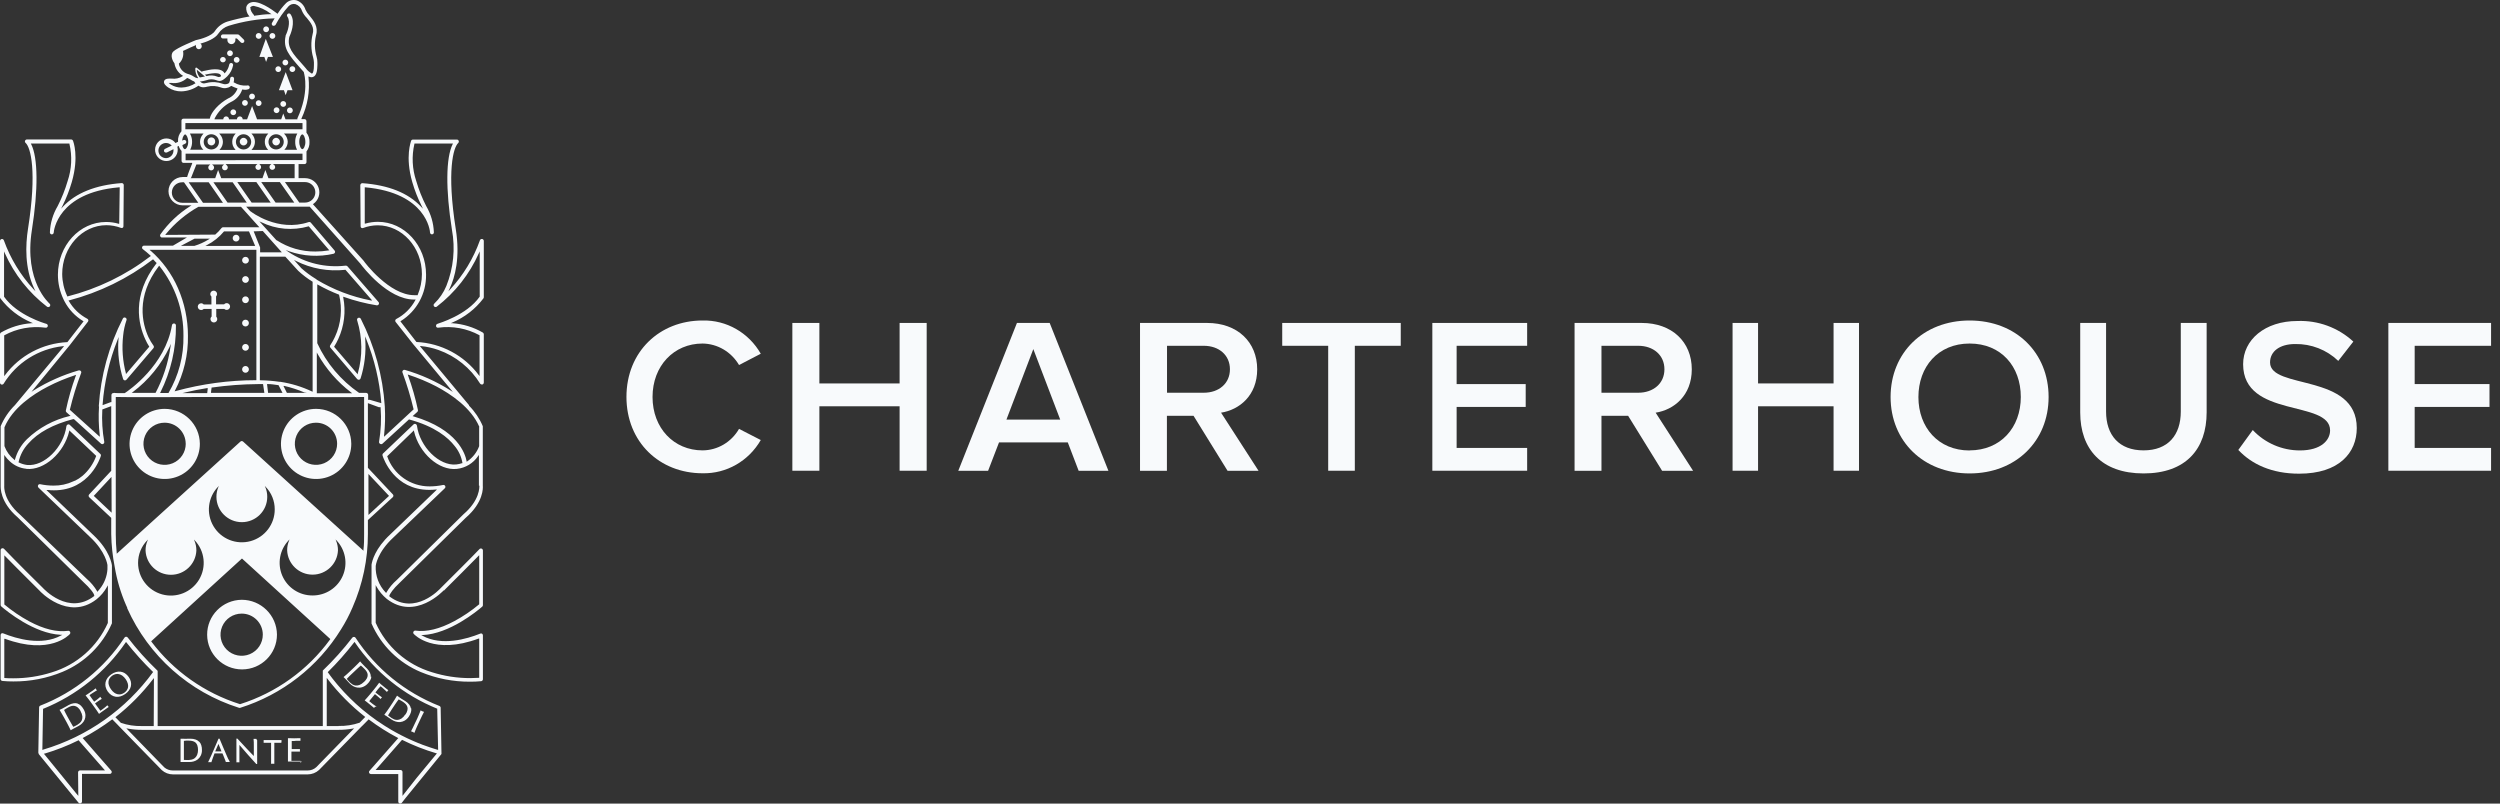 <svg width="140" height="45" viewBox="0 0 140 45" fill="none" xmlns="http://www.w3.org/2000/svg">
<rect x="0" y="0" width="140" height="45" fill="#333333" stroke="none"/>
<g clip-path="url(#clip0_70_810)">
<path d="M35.081 22.231C35.081 19.686 36.944 17.948 39.342 17.948C40.679 17.915 41.928 18.628 42.603 19.809L41.386 20.442C40.955 19.705 40.182 19.249 39.342 19.238C37.734 19.238 36.542 20.493 36.542 22.231C36.542 23.97 37.734 25.221 39.342 25.221C40.183 25.217 40.959 24.759 41.386 24.017L42.603 24.642C41.925 25.821 40.678 26.533 39.342 26.503C36.944 26.503 35.081 24.765 35.081 22.223" fill="#F8FAFC"/>
<path d="M50.378 26.361V22.752H45.885V26.361H44.372V18.085H45.885V21.473H50.378V18.085H51.894V26.361H50.378Z" fill="#F8FAFC"/>
<path d="M57.866 19.549L56.36 23.497H59.372L57.866 19.549ZM60.404 26.363L59.795 24.773H55.946L55.334 26.363H53.664L56.949 18.085H58.782L62.071 26.363H60.404Z" fill="#F8FAFC"/>
<path d="M68.876 20.68C68.876 19.885 68.26 19.364 67.411 19.364H65.353V21.993H67.411C68.26 21.993 68.876 21.473 68.876 20.68ZM68.743 26.364L66.838 23.284H65.347V26.364H63.841V18.085H67.599C69.295 18.085 70.403 19.152 70.403 20.68C70.403 22.156 69.399 22.951 68.379 23.11L70.478 26.364H68.743Z" fill="#F8FAFC"/>
<path d="M74.379 26.361V19.364H71.805V18.085H78.442V19.364H75.87V26.361H74.379Z" fill="#F8FAFC"/>
<path d="M80.211 26.361V18.085H85.52V19.364H81.571V21.509H85.439V22.788H81.571V25.084H85.52V26.361H80.211Z" fill="#F8FAFC"/>
<path d="M93.208 20.68C93.208 19.885 92.589 19.364 91.741 19.364H89.682V21.993H91.741C92.589 21.993 93.208 21.473 93.208 20.68ZM93.078 26.364L91.175 23.284H89.682V26.364H88.176V18.085H91.935C93.633 18.085 94.74 19.152 94.74 20.68C94.74 22.156 93.737 22.951 92.716 23.11L94.813 26.364H93.078Z" fill="#F8FAFC"/>
<path d="M102.68 26.361V22.752H98.451V26.361H97.024V18.085H98.451V21.472H102.68V18.085H104.104V26.361H102.68Z" fill="#F8FAFC"/>
<path d="M110.298 17.948C107.702 17.948 105.873 19.762 105.873 22.231C105.873 24.701 107.702 26.512 110.298 26.512C112.893 26.512 114.722 24.701 114.722 22.231C114.722 19.762 112.908 17.948 110.298 17.948ZM110.298 25.227C108.548 25.227 107.431 23.936 107.431 22.237C107.431 20.538 108.533 19.238 110.298 19.238C112.062 19.238 113.165 20.518 113.165 22.231C113.165 23.945 112.033 25.221 110.298 25.221V25.227Z" fill="#F8FAFC"/>
<path d="M116.492 23.099V18.085H117.94V23.049C117.94 24.364 118.666 25.221 120.039 25.221C121.412 25.221 122.124 24.364 122.124 23.049V18.085H123.572V23.088C123.572 25.145 122.408 26.512 120.039 26.512C117.67 26.512 116.492 25.134 116.492 23.099Z" fill="#F8FAFC"/>
<path d="M125.342 25.202L126.155 24.082C126.838 24.811 127.795 25.225 128.797 25.224C129.998 25.224 130.485 24.639 130.485 24.104C130.485 22.368 125.615 23.446 125.615 20.395C125.615 19.031 126.83 17.976 128.656 17.976C129.812 17.931 130.939 18.346 131.787 19.129L130.943 20.21C130.296 19.589 129.428 19.25 128.529 19.266C127.666 19.266 127.123 19.675 127.123 20.297C127.123 21.834 131.979 20.879 131.979 23.97C131.979 25.347 131.002 26.526 128.749 26.526C127.21 26.526 126.096 25.991 125.359 25.21" fill="#F8FAFC"/>
<path d="M133.748 18.085V26.361H139.5V25.084H135.222V22.788H139.412V21.509H135.222V19.364H139.5V18.085H133.748Z" fill="#F8FAFC"/>
<path d="M11.837 8.144C11.781 8.145 11.726 8.123 11.685 8.083C11.645 8.044 11.622 7.989 11.622 7.933C11.613 7.851 11.651 7.771 11.721 7.727C11.791 7.683 11.88 7.683 11.95 7.727C12.021 7.771 12.059 7.851 12.05 7.933C12.05 8.05 11.955 8.144 11.837 8.144ZM13.639 8.144C13.522 8.144 13.427 8.05 13.427 7.933C13.427 7.815 13.521 7.72 13.639 7.718C13.757 7.72 13.852 7.815 13.854 7.933C13.852 8.05 13.757 8.144 13.639 8.144ZM15.463 8.144C15.345 8.144 15.251 8.05 15.251 7.933C15.251 7.815 15.345 7.72 15.463 7.718C15.581 7.72 15.676 7.815 15.678 7.933C15.676 8.05 15.58 8.144 15.463 8.144ZM14.717 35.537C14.719 36.016 14.432 36.448 13.989 36.633C13.546 36.817 13.036 36.717 12.696 36.379C12.357 36.041 12.255 35.532 12.439 35.09C12.623 34.649 13.056 34.361 13.536 34.362C14.187 34.362 14.716 34.888 14.717 35.537ZM13.536 33.588C12.458 33.599 11.593 34.476 11.6 35.55C11.607 36.624 12.484 37.49 13.562 37.487C14.639 37.483 15.51 36.611 15.51 35.537C15.499 34.458 14.618 33.588 13.536 33.588ZM11.399 17.299H11.851V17.727C11.81 17.763 11.786 17.815 11.787 17.869C11.787 17.974 11.872 18.059 11.977 18.059C12.082 18.059 12.167 17.974 12.167 17.869C12.167 17.819 12.147 17.771 12.111 17.736V17.299H12.558C12.593 17.334 12.642 17.355 12.692 17.354C12.78 17.355 12.857 17.296 12.879 17.21C12.9 17.125 12.86 17.037 12.781 16.996C12.703 16.956 12.607 16.975 12.55 17.042H12.1V16.6C12.136 16.564 12.156 16.516 12.156 16.466C12.156 16.379 12.096 16.303 12.011 16.282C11.926 16.261 11.838 16.301 11.798 16.378C11.757 16.455 11.775 16.55 11.84 16.608V17.051H11.407C11.372 17.009 11.32 16.984 11.265 16.984C11.16 16.984 11.075 17.069 11.075 17.173C11.075 17.278 11.16 17.363 11.265 17.363C11.316 17.362 11.365 17.342 11.402 17.307L11.399 17.299ZM13.748 20.496C13.643 20.496 13.558 20.581 13.558 20.685C13.558 20.79 13.643 20.875 13.748 20.875C13.853 20.875 13.938 20.79 13.938 20.685C13.938 20.635 13.918 20.587 13.882 20.551C13.847 20.516 13.798 20.496 13.748 20.496ZM13.748 19.262C13.643 19.262 13.558 19.347 13.558 19.451C13.558 19.556 13.643 19.641 13.748 19.641C13.853 19.641 13.938 19.556 13.938 19.451C13.938 19.401 13.919 19.352 13.883 19.317C13.847 19.281 13.798 19.261 13.748 19.262ZM13.748 17.903C13.643 17.903 13.558 17.988 13.558 18.092C13.558 18.197 13.643 18.282 13.748 18.282C13.853 18.282 13.938 18.197 13.938 18.092C13.938 18.042 13.919 17.993 13.883 17.958C13.847 17.922 13.798 17.902 13.748 17.903ZM13.748 16.597C13.643 16.597 13.558 16.682 13.558 16.786C13.558 16.891 13.643 16.976 13.748 16.976C13.853 16.976 13.938 16.891 13.938 16.786C13.938 16.736 13.919 16.687 13.883 16.651C13.847 16.616 13.798 16.596 13.748 16.597ZM13.748 15.463C13.643 15.463 13.558 15.548 13.558 15.653C13.558 15.757 13.643 15.842 13.748 15.842C13.853 15.842 13.938 15.757 13.938 15.653C13.938 15.602 13.919 15.554 13.883 15.518C13.847 15.482 13.798 15.463 13.748 15.463ZM13.22 13.146C13.115 13.146 13.03 13.231 13.03 13.336C13.03 13.44 13.115 13.525 13.22 13.525C13.325 13.525 13.41 13.44 13.41 13.336C13.41 13.231 13.325 13.146 13.22 13.146ZM13.748 14.383C13.643 14.383 13.558 14.467 13.558 14.572C13.558 14.677 13.643 14.761 13.748 14.761C13.853 14.761 13.938 14.677 13.938 14.572C13.938 14.522 13.919 14.473 13.883 14.437C13.847 14.402 13.798 14.382 13.748 14.383ZM18.879 24.849C18.88 25.326 18.592 25.758 18.149 25.942C17.707 26.125 17.197 26.025 16.858 25.687C16.519 25.35 16.417 24.842 16.6 24.4C16.783 23.959 17.215 23.671 17.694 23.671C18.008 23.67 18.308 23.793 18.531 24.014C18.753 24.234 18.878 24.534 18.879 24.846V24.849ZM17.694 22.896C16.898 22.9 16.181 23.382 15.88 24.117C15.579 24.853 15.752 25.697 16.318 26.256C16.885 26.815 17.734 26.978 18.468 26.669C19.202 26.36 19.677 25.64 19.672 24.846C19.661 23.765 18.779 22.895 17.694 22.896ZM10.402 24.846C10.404 25.324 10.117 25.756 9.675 25.941C9.232 26.125 8.722 26.026 8.382 25.688C8.042 25.351 7.94 24.843 8.123 24.401C8.306 23.959 8.738 23.671 9.218 23.671C9.869 23.671 10.397 24.196 10.399 24.846H10.402ZM9.218 22.896C8.42 22.899 7.703 23.38 7.401 24.116C7.099 24.851 7.271 25.696 7.838 26.255C8.404 26.814 9.253 26.978 9.988 26.669C10.722 26.361 11.198 25.641 11.192 24.846C11.18 23.767 10.3 22.898 9.218 22.896ZM15.979 3.34C15.89 3.34 15.818 3.413 15.818 3.502C15.818 3.591 15.89 3.663 15.979 3.663C16.069 3.663 16.141 3.591 16.141 3.502C16.141 3.413 16.069 3.34 15.979 3.34ZM16.351 3.711C16.27 3.721 16.21 3.79 16.21 3.871C16.21 3.952 16.27 4.02 16.351 4.031C16.413 4.039 16.475 4.011 16.509 3.958C16.543 3.905 16.543 3.837 16.509 3.784C16.475 3.731 16.413 3.703 16.351 3.711ZM15.619 5.05H15.899L15.996 5.329L16.102 5.05H16.382L15.999 4.037L15.619 5.05ZM15.583 3.711C15.493 3.711 15.421 3.783 15.421 3.872C15.421 3.961 15.493 4.034 15.583 4.034C15.672 4.034 15.745 3.961 15.745 3.872C15.745 3.783 15.672 3.711 15.583 3.711ZM15.862 5.66C15.796 5.66 15.737 5.7 15.712 5.761C15.687 5.821 15.702 5.891 15.749 5.937C15.796 5.983 15.866 5.996 15.926 5.97C15.986 5.944 16.025 5.885 16.024 5.819C16.023 5.731 15.95 5.66 15.862 5.66ZM14.114 5.242C14.024 5.242 13.952 5.315 13.952 5.404C13.952 5.493 14.024 5.566 14.114 5.566C14.203 5.566 14.276 5.493 14.276 5.404C14.276 5.315 14.203 5.242 14.114 5.242ZM14.485 5.613C14.396 5.613 14.323 5.685 14.323 5.774C14.323 5.864 14.396 5.936 14.485 5.936C14.575 5.936 14.647 5.864 14.647 5.774C14.647 5.685 14.575 5.613 14.485 5.613ZM15.256 1.85C15.19 1.85 15.131 1.89 15.106 1.951C15.081 2.011 15.096 2.081 15.143 2.127C15.189 2.173 15.26 2.186 15.32 2.16C15.38 2.134 15.419 2.075 15.418 2.009C15.416 1.921 15.344 1.85 15.256 1.85ZM14.882 1.48C14.801 1.491 14.741 1.559 14.741 1.64C14.741 1.721 14.801 1.79 14.882 1.8C14.944 1.808 15.006 1.78 15.04 1.727C15.073 1.674 15.073 1.606 15.04 1.553C15.006 1.5 14.944 1.472 14.882 1.48ZM14.485 1.85C14.419 1.85 14.36 1.89 14.335 1.951C14.31 2.011 14.325 2.081 14.372 2.127C14.419 2.173 14.489 2.186 14.549 2.16C14.61 2.134 14.648 2.075 14.647 2.009C14.646 1.921 14.574 1.85 14.485 1.85ZM13.717 5.602C13.628 5.602 13.555 5.674 13.555 5.763C13.555 5.852 13.628 5.925 13.717 5.925C13.807 5.925 13.879 5.852 13.879 5.763C13.879 5.674 13.807 5.602 13.717 5.602ZM14.524 3.19H14.804L14.901 3.468L15.005 3.19H15.284L14.885 2.176L14.524 3.19ZM12.483 3.19C12.394 3.191 12.323 3.263 12.323 3.351C12.334 3.432 12.403 3.492 12.484 3.492C12.565 3.492 12.634 3.432 12.645 3.351C12.645 3.262 12.572 3.19 12.483 3.19ZM12.879 2.82C12.79 2.82 12.717 2.892 12.717 2.981C12.717 3.07 12.79 3.143 12.879 3.143C12.969 3.143 13.041 3.07 13.041 2.981C13.041 2.892 12.969 2.82 12.879 2.82ZM13.253 3.19C13.164 3.19 13.091 3.262 13.091 3.351C13.091 3.441 13.164 3.513 13.253 3.513C13.343 3.513 13.415 3.441 13.415 3.351C13.415 3.262 13.343 3.19 13.253 3.19ZM12.505 1.928C12.46 1.921 12.416 1.941 12.391 1.979C12.366 2.017 12.366 2.065 12.391 2.103C12.416 2.141 12.46 2.161 12.505 2.154H12.734V2.187C12.732 2.208 12.732 2.228 12.734 2.249C12.734 2.372 12.834 2.471 12.957 2.471C13.081 2.471 13.181 2.372 13.181 2.249C13.184 2.228 13.184 2.208 13.181 2.187V2.154H13.265L13.488 2.377C13.51 2.396 13.539 2.407 13.569 2.407C13.599 2.408 13.628 2.397 13.65 2.377C13.671 2.355 13.684 2.326 13.684 2.296C13.684 2.266 13.671 2.237 13.65 2.215L13.393 1.962C13.372 1.94 13.343 1.927 13.312 1.928H12.505ZM23.216 41.018V41.035H23.199C23.148 41.005 23.093 40.98 23.038 40.96H23.021V40.946C23.054 40.876 23.09 40.807 23.127 40.737C23.163 40.667 23.197 40.595 23.23 40.52L23.364 40.241L23.459 40.021C23.49 39.949 23.518 39.874 23.549 39.798V39.782H23.562L23.602 39.807C23.626 39.823 23.652 39.835 23.68 39.843L23.724 39.857H23.741V39.874L23.632 40.088C23.599 40.158 23.562 40.23 23.529 40.305L23.398 40.584C23.364 40.659 23.331 40.731 23.3 40.804C23.269 40.876 23.241 40.951 23.213 41.021L23.216 41.018ZM22.688 40.018C22.636 40.104 22.567 40.178 22.484 40.236C22.422 40.277 22.352 40.303 22.278 40.314C22.212 40.321 22.145 40.312 22.082 40.289C21.981 40.246 21.887 40.189 21.803 40.119C21.777 40.101 21.753 40.081 21.73 40.06C21.795 39.952 21.862 39.843 21.934 39.734L22.11 39.47L22.222 39.306C22.255 39.255 22.292 39.208 22.325 39.166L22.429 39.219L22.563 39.3C22.621 39.339 22.676 39.383 22.725 39.434C22.765 39.479 22.796 39.532 22.814 39.59C22.831 39.652 22.831 39.717 22.814 39.779C22.792 39.865 22.755 39.946 22.702 40.018H22.688ZM23.012 39.67C22.997 39.593 22.965 39.521 22.917 39.459C22.858 39.381 22.785 39.315 22.702 39.264L22.582 39.191C22.501 39.145 22.422 39.094 22.348 39.038L22.233 38.957L22.11 39.163C22.068 39.23 22.026 39.297 21.979 39.367L21.803 39.631C21.758 39.701 21.711 39.768 21.666 39.829C21.621 39.89 21.574 39.957 21.526 40.018V40.032L21.633 40.096L21.736 40.166L21.839 40.236L21.943 40.305C22.009 40.349 22.081 40.383 22.158 40.406C22.238 40.432 22.324 40.443 22.409 40.436C22.499 40.426 22.585 40.398 22.663 40.353C22.758 40.296 22.839 40.218 22.898 40.124C22.948 40.051 22.986 39.97 23.012 39.885C23.034 39.812 23.04 39.735 23.029 39.659L23.012 39.67ZM21.007 39.567L20.987 39.59C20.978 39.601 20.969 39.613 20.962 39.626V39.645H20.945L20.82 39.539L20.557 39.325L20.423 39.222L20.582 39.044L20.739 38.86L20.94 38.615L21.091 38.425L21.233 38.233L21.359 38.342C21.44 38.411 21.529 38.487 21.616 38.551L21.747 38.651H21.764H21.75C21.735 38.662 21.722 38.674 21.711 38.687L21.68 38.732V38.748H21.666L21.588 38.673L21.51 38.601L21.423 38.52L21.314 38.431L21.247 38.503L21.166 38.595C21.138 38.634 21.108 38.67 21.079 38.707C21.052 38.743 21.038 38.76 21.024 38.776L21.127 38.857L21.222 38.929L21.303 38.988L21.373 39.038H21.39V39.052L21.351 39.091C21.339 39.105 21.328 39.12 21.32 39.136V39.152L21.239 39.074L21.141 38.991L21.049 38.913L20.99 38.865V38.882L20.959 38.918L20.842 39.06L20.73 39.197L20.677 39.267L20.767 39.339L20.876 39.425L20.979 39.5L21.068 39.553H21.091L21.071 39.567L21.052 39.584L21.007 39.567ZM20.378 38.191C20.307 38.263 20.223 38.319 20.13 38.359C20.06 38.384 19.986 38.395 19.912 38.389C19.845 38.382 19.781 38.358 19.725 38.32C19.631 38.257 19.547 38.18 19.476 38.091C19.456 38.068 19.437 38.042 19.421 38.016C19.507 37.924 19.596 37.832 19.7 37.738L19.932 37.52L20.077 37.384L20.208 37.27C20.239 37.294 20.269 37.32 20.297 37.348C20.337 37.382 20.374 37.418 20.409 37.456C20.459 37.505 20.502 37.561 20.538 37.621C20.57 37.673 20.588 37.732 20.591 37.793C20.592 37.858 20.578 37.922 20.549 37.98C20.507 38.057 20.452 38.127 20.387 38.186L20.378 38.191ZM20.764 37.907C20.768 37.829 20.753 37.75 20.719 37.679C20.678 37.591 20.623 37.511 20.554 37.442C20.524 37.409 20.487 37.376 20.454 37.345C20.385 37.282 20.32 37.215 20.258 37.144L20.166 37.038L19.999 37.211C19.946 37.267 19.887 37.323 19.828 37.378L19.596 37.598L19.418 37.763L19.239 37.916C19.27 37.944 19.3 37.971 19.328 38.002L19.415 38.091L19.499 38.183L19.585 38.275C19.64 38.331 19.702 38.38 19.77 38.42C19.842 38.464 19.923 38.492 20.007 38.503C20.101 38.518 20.196 38.511 20.286 38.481C20.392 38.446 20.487 38.387 20.566 38.309C20.63 38.248 20.686 38.179 20.73 38.102C20.771 38.037 20.794 37.962 20.797 37.885L20.764 37.907ZM6.961 38.793C6.905 38.83 6.844 38.859 6.779 38.877C6.716 38.891 6.65 38.891 6.586 38.877C6.518 38.861 6.453 38.832 6.397 38.79C6.326 38.737 6.264 38.672 6.215 38.598C6.161 38.527 6.121 38.447 6.095 38.361C6.073 38.294 6.067 38.222 6.078 38.153C6.086 38.09 6.109 38.029 6.145 37.977C6.185 37.923 6.233 37.875 6.288 37.835C6.344 37.797 6.406 37.769 6.472 37.752C6.534 37.736 6.6 37.736 6.662 37.752C6.731 37.767 6.795 37.796 6.852 37.838C6.994 37.947 7.099 38.096 7.153 38.267C7.175 38.334 7.181 38.405 7.173 38.476C7.163 38.538 7.139 38.598 7.103 38.651C7.064 38.706 7.016 38.754 6.961 38.793ZM7 37.704C6.926 37.657 6.843 37.627 6.757 37.615C6.669 37.603 6.58 37.61 6.494 37.635C6.4 37.661 6.311 37.705 6.232 37.763C6.151 37.818 6.081 37.885 6.022 37.963C5.97 38.034 5.933 38.114 5.913 38.2C5.894 38.285 5.894 38.374 5.913 38.459C5.935 38.554 5.976 38.644 6.033 38.723C6.09 38.804 6.161 38.874 6.243 38.929C6.317 38.976 6.4 39.006 6.486 39.019C6.574 39.031 6.664 39.023 6.748 38.996C6.841 38.967 6.929 38.924 7.008 38.868C7.088 38.813 7.159 38.745 7.218 38.668C7.271 38.599 7.31 38.519 7.329 38.434C7.348 38.348 7.348 38.26 7.329 38.175C7.307 38.079 7.265 37.989 7.207 37.91C7.151 37.829 7.079 37.759 6.997 37.704H7ZM6.045 39.534C6.049 39.542 6.053 39.549 6.059 39.556L6.089 39.59L5.952 39.684L5.673 39.882L5.539 39.982V39.968C5.494 39.901 5.45 39.837 5.408 39.771C5.366 39.704 5.318 39.64 5.268 39.576L5.081 39.317C5.034 39.25 4.983 39.186 4.936 39.124L4.788 38.938H4.802L4.941 38.846C5.031 38.788 5.126 38.718 5.221 38.654L5.352 38.551H5.366V38.568C5.373 38.584 5.381 38.6 5.391 38.615C5.402 38.629 5.414 38.642 5.427 38.654V38.668H5.411L5.318 38.726L5.229 38.782L5.128 38.846L5.011 38.927L5.067 39.008C5.087 39.038 5.109 39.072 5.137 39.108L5.221 39.222L5.274 39.294L5.38 39.216L5.475 39.144L5.55 39.08C5.574 39.063 5.596 39.044 5.617 39.024H5.631V39.041L5.659 39.088C5.67 39.103 5.682 39.116 5.695 39.127L5.709 39.141H5.693L5.598 39.2L5.489 39.272L5.391 39.342L5.33 39.383C5.33 39.39 5.33 39.397 5.33 39.403L5.358 39.442L5.466 39.59L5.57 39.732L5.623 39.804L5.718 39.734L5.83 39.651L5.93 39.57C5.956 39.548 5.982 39.525 6.006 39.5L6.022 39.481V39.503C6.021 39.512 6.021 39.52 6.022 39.528L6.045 39.534ZM4.514 39.832C4.565 39.917 4.599 40.012 4.612 40.11C4.619 40.184 4.609 40.258 4.584 40.328C4.558 40.389 4.519 40.444 4.469 40.489C4.385 40.56 4.291 40.619 4.19 40.665L4.101 40.701C4.036 40.595 3.969 40.483 3.908 40.369L3.754 40.091L3.662 39.915C3.637 39.86 3.609 39.81 3.587 39.759C3.615 39.737 3.648 39.718 3.684 39.693L3.819 39.615C3.88 39.58 3.946 39.553 4.014 39.534C4.073 39.52 4.134 39.52 4.193 39.534C4.256 39.551 4.314 39.581 4.363 39.623C4.429 39.683 4.483 39.755 4.522 39.835L4.514 39.832ZM4.358 39.4C4.283 39.375 4.203 39.369 4.126 39.383C4.027 39.399 3.933 39.432 3.846 39.481L3.724 39.551C3.645 39.599 3.564 39.644 3.481 39.684L3.352 39.745H3.338V39.759C3.38 39.829 3.422 39.896 3.461 39.965C3.5 40.035 3.542 40.102 3.581 40.174L3.735 40.453L3.846 40.667L3.95 40.876V40.89H3.964L4.073 40.829L4.182 40.77L4.293 40.712C4.331 40.695 4.367 40.675 4.402 40.653C4.473 40.617 4.537 40.57 4.592 40.514C4.723 40.393 4.794 40.221 4.785 40.044C4.777 39.934 4.745 39.827 4.69 39.732C4.647 39.654 4.595 39.583 4.534 39.52C4.479 39.465 4.412 39.424 4.338 39.4H4.358ZM16.907 42.625V42.645H16.887H16.72H16.312H16.141H16.125V42.628V42.394C16.125 42.316 16.125 42.235 16.125 42.154V41.834C16.125 41.754 16.125 41.673 16.125 41.595V41.358V41.341H16.141H16.309C16.42 41.347 16.531 41.347 16.641 41.341H16.806H16.826V41.358C16.823 41.376 16.823 41.393 16.826 41.411C16.823 41.428 16.823 41.446 16.826 41.464V41.483H16.806H16.697H16.594L16.479 41.495H16.337C16.337 41.528 16.337 41.561 16.337 41.592C16.337 41.623 16.337 41.67 16.337 41.715C16.337 41.759 16.337 41.809 16.337 41.856V41.946H16.468H16.588H16.689H16.776H16.795V41.962C16.794 41.981 16.794 41.999 16.795 42.018C16.794 42.036 16.794 42.053 16.795 42.071V42.09H16.759H16.644H16.516H16.32V42.113C16.319 42.129 16.319 42.146 16.32 42.163V42.344C16.32 42.416 16.32 42.475 16.32 42.519V42.608H16.577C16.622 42.608 16.664 42.608 16.706 42.608H16.809H16.831V42.631C16.831 42.631 16.831 42.648 16.831 42.656V42.684C16.829 42.699 16.829 42.713 16.831 42.728L16.907 42.625ZM15.753 41.572V41.595H15.731H15.644H15.541H15.435H15.362C15.362 41.717 15.362 41.843 15.362 41.965V42.283C15.362 42.363 15.362 42.447 15.362 42.525C15.362 42.603 15.362 42.681 15.362 42.756V42.773C15.302 42.767 15.241 42.767 15.181 42.773V42.756V42.525C15.181 42.444 15.181 42.363 15.181 42.283V41.965C15.181 41.843 15.181 41.717 15.181 41.595H15.083H14.977H14.873H14.787H14.764V41.572C14.767 41.554 14.767 41.535 14.764 41.517C14.766 41.499 14.766 41.481 14.764 41.464V41.444H14.781H15.024C15.175 41.444 15.351 41.444 15.505 41.444H15.745H15.764V41.464C15.762 41.482 15.762 41.501 15.764 41.52C15.762 41.537 15.762 41.555 15.764 41.572H15.753ZM14.382 41.444H14.401V41.467C14.401 41.495 14.401 41.533 14.401 41.589C14.401 41.645 14.401 41.701 14.401 41.762V41.943C14.401 42.001 14.401 42.051 14.401 42.085V42.327V42.606V42.784H14.351C14.209 42.62 14.055 42.45 13.893 42.277L13.407 41.715C13.407 41.742 13.407 41.779 13.407 41.818C13.407 41.856 13.407 41.951 13.407 42.054C13.407 42.082 13.407 42.113 13.407 42.152V42.272C13.407 42.313 13.407 42.355 13.407 42.4C13.407 42.444 13.407 42.483 13.407 42.519C13.407 42.556 13.407 42.589 13.407 42.617C13.407 42.645 13.407 42.661 13.407 42.672V42.692H13.387C13.345 42.686 13.302 42.686 13.259 42.692H13.239V42.672C13.239 42.672 13.239 42.636 13.239 42.606C13.239 42.575 13.239 42.531 13.239 42.486C13.239 42.441 13.239 42.389 13.239 42.336C13.239 42.283 13.239 42.227 13.239 42.171C13.239 42.115 13.239 42.063 13.239 42.013C13.239 41.962 13.239 41.915 13.239 41.873C13.239 41.754 13.239 41.653 13.239 41.567C13.239 41.481 13.239 41.419 13.239 41.377V41.361H13.293L13.538 41.623L13.795 41.901L14.038 42.157C14.102 42.227 14.161 42.288 14.214 42.338V42.121C14.214 41.996 14.214 41.868 14.214 41.742C14.214 41.617 14.214 41.503 14.2 41.397V41.377H14.245H14.304H14.36L14.382 41.444ZM12.404 42.077H12.052L12.234 41.659L12.404 42.077ZM12.793 42.531C12.768 42.475 12.739 42.408 12.706 42.336L12.605 42.102L12.496 41.848C12.46 41.762 12.424 41.678 12.39 41.595C12.357 41.511 12.323 41.433 12.293 41.364H12.237C12.142 41.581 12.044 41.801 11.957 42.015C11.871 42.23 11.765 42.444 11.664 42.659V42.684H11.689C11.734 42.678 11.779 42.678 11.823 42.684H11.837C11.854 42.628 11.877 42.556 11.91 42.469C11.944 42.383 11.977 42.294 12.013 42.191H12.457L12.508 42.31L12.561 42.444C12.581 42.489 12.598 42.531 12.611 42.569C12.628 42.611 12.639 42.645 12.647 42.672H12.695H12.795H12.843H12.871L12.857 42.648C12.857 42.62 12.82 42.575 12.795 42.519L12.793 42.531ZM11.089 41.996C11.091 42.091 11.073 42.186 11.039 42.274C11.01 42.343 10.966 42.404 10.91 42.453C10.858 42.495 10.797 42.525 10.731 42.539C10.62 42.563 10.506 42.57 10.393 42.558H10.298C10.298 42.433 10.298 42.305 10.298 42.177V41.859C10.298 41.792 10.298 41.728 10.298 41.662C10.298 41.595 10.298 41.542 10.298 41.489L10.418 41.475H10.572C10.643 41.474 10.713 41.483 10.782 41.5C10.841 41.513 10.896 41.54 10.944 41.578C10.992 41.621 11.028 41.676 11.05 41.737C11.078 41.821 11.091 41.91 11.089 41.999V41.996ZM11.153 41.539C11.099 41.481 11.03 41.438 10.955 41.414C10.865 41.382 10.771 41.367 10.675 41.369H10.533C10.44 41.375 10.347 41.375 10.254 41.369H10.111V41.386C10.111 41.467 10.111 41.547 10.111 41.625C10.111 41.703 10.111 41.781 10.111 41.865V42.182C10.111 42.263 10.111 42.347 10.111 42.425C10.111 42.503 10.111 42.581 10.111 42.656V42.672H10.237H10.614C10.693 42.672 10.772 42.661 10.849 42.639C10.931 42.616 11.008 42.578 11.075 42.525C11.145 42.468 11.202 42.397 11.242 42.316C11.29 42.217 11.313 42.108 11.309 41.999C11.311 41.91 11.299 41.822 11.273 41.737C11.252 41.663 11.214 41.595 11.162 41.539H11.153ZM24.417 18.265C24.422 18.293 24.438 18.317 24.461 18.334C24.484 18.35 24.512 18.356 24.54 18.351C25.337 18.241 26.149 18.39 26.855 18.775V21.061L26.814 21.008C25.987 19.898 24.705 19.216 23.32 19.151L22.423 17.995L22.445 17.978C23.342 17.419 23.878 16.431 23.859 15.377C23.859 13.748 22.649 12.422 21.163 12.422C20.925 12.422 20.688 12.456 20.459 12.522H20.426V12.503V10.489H20.451C23.881 10.799 24.082 12.932 24.082 13.021C24.085 13.079 24.133 13.124 24.191 13.124C24.22 13.123 24.247 13.111 24.267 13.09C24.287 13.069 24.298 13.041 24.297 13.012C24.278 12.493 24.131 11.987 23.867 11.539C23.637 11.089 23.45 10.618 23.308 10.133C23.083 9.462 23.048 8.742 23.208 8.053V8.036H25.367L25.35 8.072C24.967 8.827 24.951 10.617 25.308 12.862C25.504 13.921 25.396 15.014 24.995 16.015C24.841 16.386 24.612 16.721 24.322 17.001C24.3 17.019 24.285 17.045 24.282 17.074C24.279 17.102 24.287 17.131 24.305 17.154C24.343 17.2 24.411 17.209 24.459 17.173C25.48 16.387 26.289 15.36 26.814 14.185L26.864 14.079V16.611C26.132 17.655 24.579 18.101 24.498 18.134C24.442 18.151 24.409 18.208 24.42 18.265H24.417ZM25.361 21.95L25.222 21.86C24.429 21.36 23.57 20.973 22.669 20.713C22.629 20.703 22.587 20.716 22.56 20.746C22.532 20.776 22.523 20.82 22.538 20.858C22.788 21.533 22.997 22.223 23.163 22.924L21.507 24.459V24.392C21.566 23.85 21.58 23.304 21.549 22.76C21.438 21.05 20.981 19.381 20.205 17.853C20.178 17.8 20.115 17.777 20.06 17.8C20.005 17.823 19.978 17.887 20.001 17.942C20.3 18.91 20.312 19.944 20.035 20.919V20.966L18.714 19.424V19.407C18.801 19.272 18.877 19.13 18.943 18.983C19.278 18.257 19.376 17.443 19.222 16.658V16.616L19.264 16.63C19.86 16.841 20.473 16.997 21.096 17.098H21.113C21.157 17.098 21.196 17.072 21.214 17.033C21.232 16.993 21.225 16.947 21.197 16.914L19.457 14.912C19.429 14.884 19.39 14.87 19.351 14.876C18.232 15.007 17.102 14.738 16.164 14.115L15.999 14.001L16.189 14.071C16.99 14.353 17.855 14.401 18.683 14.21C18.72 14.199 18.749 14.171 18.761 14.135C18.773 14.099 18.764 14.06 18.739 14.032L17.407 12.47C17.377 12.436 17.33 12.423 17.287 12.436C15.555 13.021 14.058 11.857 14.044 11.843L14.016 11.829L13.784 11.573H17.343L20.175 14.759C20.328 14.965 21.716 16.775 23.191 16.775H23.278L23.255 16.814C23.014 17.262 22.643 17.628 22.191 17.864C22.162 17.879 22.141 17.907 22.135 17.939C22.128 17.97 22.135 18.003 22.155 18.028L23.183 19.329L23.202 19.348L25.361 21.95ZM26.833 23.924V24.985C26.705 25.334 26.469 25.633 26.16 25.84L26.129 25.86V25.823C26.057 25.42 25.624 24.044 23.152 23.317L23.107 23.303L23.37 23.066C23.398 23.042 23.411 23.005 23.406 22.969C23.267 22.306 23.08 21.655 22.848 21.019L22.831 20.972L22.881 20.989C23.413 21.162 23.929 21.378 24.426 21.635C25.264 22.078 26.381 22.832 26.844 23.907L26.833 23.924ZM26.844 27.194C26.844 27.277 26.881 28.004 25.953 28.801L22.222 32.477C21.991 32.676 21.794 32.912 21.641 33.176L21.624 33.209L21.599 33.181C21.216 32.781 21.014 32.241 21.04 31.689C21.04 31.689 21.116 30.939 22.032 30.096L24.906 27.347C24.944 27.314 24.954 27.258 24.93 27.213C24.906 27.169 24.855 27.147 24.805 27.16C24.562 27.211 24.314 27.237 24.065 27.238C22.989 27.246 22.029 26.566 21.683 25.55L23.183 24.099V24.141C23.462 25.367 24.579 26.369 25.582 26.258C26.067 26.206 26.503 25.943 26.774 25.539L26.819 25.475V27.199L26.844 27.194ZM24.864 33.07L24.984 32.947L25.035 32.897C25.417 32.516 26.314 31.625 26.791 31.134L26.836 31.09V33.839C26.404 34.201 25.936 34.518 25.439 34.785C24.621 35.223 23.892 35.401 23.269 35.315C23.223 35.308 23.177 35.331 23.155 35.373C23.131 35.415 23.138 35.467 23.172 35.501C23.216 35.549 24.289 36.693 26.802 35.76H26.836V37.958H26.814C26.66 37.958 26.501 37.974 26.333 37.974C25.604 37.975 24.878 37.863 24.183 37.643C22.78 37.221 21.631 36.21 21.038 34.875V32.764L21.085 32.85C21.233 33.114 21.429 33.349 21.663 33.541C23.255 34.772 24.833 33.078 24.847 33.059L24.864 33.07ZM20.719 22.392C20.697 22.385 20.672 22.385 20.649 22.392H20.616V22.114C20.616 22.082 20.602 22.051 20.578 22.03C20.554 22.008 20.522 21.998 20.49 22.002C20.443 22.002 20.306 22.002 20.11 22.002C19.091 21.302 18.281 20.34 17.767 19.218V15.923L17.806 15.945C18.186 16.159 18.581 16.345 18.988 16.502C19.182 17.291 19.101 18.123 18.759 18.861C18.686 19.024 18.599 19.179 18.499 19.326C18.467 19.367 18.467 19.424 18.499 19.465L20.001 21.228C20.028 21.259 20.07 21.274 20.11 21.267C20.15 21.258 20.182 21.228 20.194 21.189C20.417 20.484 20.505 19.743 20.454 19.006V18.839L20.512 18.995C20.969 20.127 21.252 21.321 21.351 22.537V22.576L20.719 22.392ZM20.635 26.545L21.786 27.77L20.633 28.837V26.523L20.635 26.545ZM20.39 29.926C20.39 30.204 20.39 30.502 20.353 30.792V30.845L20.317 30.808L13.614 24.729C13.571 24.69 13.506 24.69 13.463 24.729L6.536 31.009V30.962C6.501 30.617 6.483 30.272 6.483 29.926V22.231H6.508C7.237 22.256 10.061 22.231 11.678 22.231C11.694 22.235 11.71 22.235 11.726 22.231H13.259H13.508H14.882C14.889 22.234 14.897 22.234 14.904 22.231C16.999 22.231 19.652 22.253 20.328 22.231H20.39V29.926ZM17.504 33.346C16.767 33.351 16.099 32.915 15.808 32.239C15.518 31.564 15.661 30.781 16.172 30.252L16.214 30.207L16.192 30.265C16.116 30.441 16.078 30.631 16.08 30.823C16.114 31.582 16.741 32.18 17.503 32.18C18.265 32.18 18.892 31.582 18.926 30.823C18.928 30.631 18.89 30.441 18.814 30.265L18.789 30.207L18.834 30.252C19.345 30.781 19.488 31.563 19.198 32.238C18.908 32.913 18.241 33.349 17.504 33.346ZM13.544 29.241C14.328 29.241 14.964 28.608 14.966 27.826C14.967 27.634 14.929 27.445 14.854 27.269L14.829 27.21L14.873 27.258C15.202 27.597 15.386 28.05 15.385 28.522C15.389 29.351 14.836 30.079 14.036 30.302C13.236 30.524 12.385 30.185 11.959 29.474C11.533 28.763 11.636 27.855 12.212 27.258L12.256 27.21L12.231 27.269C12.156 27.445 12.118 27.634 12.12 27.826C12.123 28.608 12.759 29.241 13.544 29.241ZM18.482 35.813C17.232 37.526 15.466 38.794 13.441 39.434C11.458 38.809 9.721 37.582 8.472 35.925V35.908L8.489 35.891L13.55 31.276L13.569 31.293L18.496 35.785L18.482 35.813ZM7.732 31.524C7.731 31.053 7.914 30.599 8.243 30.26L8.287 30.215L8.262 30.274C8.186 30.45 8.148 30.639 8.151 30.831C8.184 31.59 8.811 32.188 9.574 32.188C10.336 32.188 10.963 31.59 10.997 30.831C10.999 30.639 10.961 30.45 10.885 30.274L10.863 30.215L10.905 30.26C11.471 30.857 11.57 31.758 11.145 32.463C10.72 33.168 9.876 33.505 9.081 33.286C8.285 33.067 7.734 32.347 7.732 31.524ZM8.718 22H7.377L7.436 21.955C8.318 21.291 9.026 20.424 9.497 19.426L9.572 19.254L9.544 19.438C9.415 20.337 9.131 21.207 8.706 22.011L8.718 22ZM6.366 22.011C6.333 22.007 6.301 22.017 6.276 22.039C6.253 22.06 6.24 22.09 6.24 22.122V22.518H6.207L5.746 22.688V22.649C5.839 21.406 6.122 20.186 6.584 19.028L6.645 18.872L6.631 19.039C6.581 19.777 6.67 20.517 6.894 21.223C6.904 21.262 6.935 21.292 6.975 21.301C7.015 21.309 7.057 21.294 7.084 21.262L8.595 19.493C8.626 19.452 8.626 19.395 8.595 19.354C8.487 19.206 8.394 19.049 8.315 18.883C7.972 18.134 7.589 16.616 8.894 14.903L8.913 14.879L8.933 14.903C9.813 16.013 10.286 17.388 10.273 18.802C10.296 19.928 10.006 21.037 9.435 22.008H8.963L8.983 21.972C9.567 20.808 9.864 19.522 9.852 18.22C9.85 18.164 9.805 18.117 9.748 18.115C9.691 18.111 9.641 18.151 9.631 18.206C9.254 20.468 7.22 21.863 6.983 22.016C6.642 22.016 6.441 22.016 6.383 22L6.366 22.011ZM5.545 22.757C5.51 23.302 5.524 23.849 5.587 24.392V24.459L5.536 24.414L3.911 22.949C4.077 22.249 4.289 21.559 4.545 20.886C4.559 20.847 4.55 20.804 4.522 20.774C4.494 20.744 4.451 20.731 4.411 20.741C3.525 20.995 2.68 21.37 1.897 21.855L1.76 21.944L3.911 19.323L4.925 18.014C4.945 17.99 4.954 17.957 4.947 17.925C4.94 17.892 4.918 17.865 4.888 17.85C4.454 17.622 4.095 17.275 3.852 16.85L3.835 16.822H3.869C5.57 16.376 7.166 15.596 8.561 14.528H8.578L8.595 14.544C8.653 14.603 8.709 14.661 8.757 14.717H8.771V14.734C7.352 16.558 7.76 18.184 8.131 18.989C8.196 19.137 8.272 19.28 8.36 19.415L7.05 20.953V20.905C6.868 20.216 6.816 19.499 6.896 18.791C6.925 18.497 6.988 18.208 7.084 17.928C7.105 17.873 7.077 17.811 7.022 17.789C6.997 17.776 6.967 17.775 6.94 17.784C6.914 17.794 6.892 17.813 6.88 17.839C6.098 19.37 5.639 21.045 5.531 22.76L5.545 22.757ZM3.911 23.295C3.007 23.505 2.178 23.954 1.509 24.595C1.188 24.91 0.957 25.304 0.838 25.737V25.776L0.808 25.751C0.554 25.551 0.36 25.285 0.249 24.982V23.93C0.704 22.852 1.816 22.097 2.671 21.654C3.167 21.397 3.684 21.181 4.215 21.008L4.263 20.991L4.246 21.039C4.013 21.674 3.826 22.326 3.687 22.988C3.68 23.024 3.692 23.062 3.721 23.086L3.953 23.295H3.911ZM1.478 26.258C2.47 26.355 3.59 25.367 3.877 24.141V24.099L3.902 24.122L3.919 24.139L5.388 25.531C5.233 25.962 4.97 26.345 4.623 26.645C4.493 26.755 4.349 26.849 4.196 26.924H4.173L4.109 26.954C3.76 27.118 3.378 27.2 2.992 27.194C2.743 27.193 2.495 27.167 2.252 27.116C2.218 27.108 2.183 27.116 2.157 27.138C2.148 27.145 2.141 27.155 2.137 27.166C2.111 27.213 2.12 27.273 2.16 27.311L5.031 30.062C5.933 30.898 6.014 31.633 6.017 31.639V31.881C5.991 32.277 5.845 32.656 5.598 32.967L5.528 33.053C5.511 33.075 5.492 33.095 5.475 33.114L5.461 33.131L5.444 33.151V33.117C5.289 32.854 5.092 32.618 4.86 32.418L1.118 28.817C0.202 28.021 0.232 27.291 0.238 27.21V25.475L0.263 25.509L0.288 25.545C0.362 25.646 0.445 25.739 0.537 25.823C0.793 26.068 1.125 26.22 1.478 26.252V26.258ZM6.039 34.886C5.445 36.221 4.297 37.232 2.894 37.654C2.198 37.875 1.471 37.987 0.741 37.985C0.576 37.985 0.414 37.985 0.266 37.969H0.241V35.771H0.277C2.791 36.704 3.866 35.56 3.908 35.512C3.94 35.478 3.947 35.428 3.926 35.386C3.905 35.344 3.86 35.32 3.813 35.326C3.19 35.412 2.458 35.234 1.64 34.797C1.144 34.529 0.676 34.211 0.243 33.85V31.101L0.288 31.145C0.537 31.399 1.062 31.931 2.157 33.02L2.213 33.075C2.213 33.092 3.807 34.794 5.399 33.566C5.643 33.373 5.845 33.133 5.994 32.861L6.042 32.775L6.039 34.886ZM0.28 21.008L0.235 21.067V18.78C0.941 18.393 1.753 18.243 2.551 18.351C2.609 18.36 2.664 18.322 2.676 18.265C2.687 18.207 2.652 18.15 2.595 18.134C2.528 18.117 0.964 17.663 0.227 16.616V14.079L0.274 14.185C0.802 15.361 1.612 16.388 2.634 17.176C2.683 17.212 2.752 17.203 2.791 17.157C2.809 17.134 2.817 17.105 2.814 17.076C2.811 17.048 2.797 17.021 2.774 17.003C2.774 16.989 1.324 15.795 1.788 12.865C2.143 10.62 2.129 8.83 1.746 8.075L1.727 8.039H3.888V8.055C4.05 8.745 4.015 9.465 3.788 10.136C3.647 10.621 3.46 11.092 3.229 11.542C2.963 11.989 2.814 12.496 2.794 13.015C2.793 13.075 2.84 13.124 2.9 13.127C2.957 13.126 3.004 13.081 3.009 13.024C3.009 12.935 3.232 10.796 6.64 10.492H6.704L6.676 12.531H6.645C6.416 12.464 6.179 12.431 5.941 12.431C4.453 12.431 3.243 13.756 3.243 15.385C3.243 15.855 3.347 16.319 3.548 16.744L3.606 16.864C3.846 17.324 4.209 17.709 4.654 17.978L4.679 17.995L3.774 19.159C2.391 19.224 1.109 19.902 0.28 21.008ZM11.633 21.738V21.771C11.62 21.858 11.611 21.933 11.606 21.991V22.014H11.583H10.466H10.223L10.432 21.963C10.787 21.877 11.178 21.799 11.589 21.735L11.633 21.738ZM8.416 14.035L8.38 13.99H14.357V21.29H14.332C12.813 21.293 11.302 21.498 9.838 21.899L9.776 21.916L9.804 21.863C10.296 20.918 10.544 19.865 10.525 18.8C10.524 17.883 10.334 16.975 9.966 16.134C9.614 15.328 9.088 14.609 8.424 14.029L8.416 14.035ZM10.893 13.366H11.751L11.675 13.414C11.431 13.564 11.168 13.683 10.893 13.767H10.131L10.893 13.366ZM14.29 13.773H11.497L11.586 13.726C11.955 13.537 12.282 13.275 12.547 12.957H13.943L14.29 13.773ZM14.717 12.937L15.784 14.132H14.566V13.854L14.206 12.957L14.717 12.937ZM15.502 13.464L15.477 13.45L14.524 12.394L14.633 12.444C15.454 12.847 16.396 12.929 17.275 12.676H17.292L18.446 14.024H18.401C18.158 14.064 17.913 14.085 17.666 14.085C16.896 14.094 16.141 13.875 15.496 13.455L15.502 13.464ZM14.804 22H14.776H13.435H11.815C11.815 21.936 11.832 21.846 11.848 21.721V21.702H11.868C12.724 21.58 13.587 21.516 14.452 21.509H14.731L14.804 22ZM15.82 22H15.013L14.954 21.507H14.985C15.183 21.507 15.384 21.54 15.583 21.568H15.597L15.82 22ZM17.183 22H16.066L15.873 21.613H15.924C16.305 21.7 16.678 21.821 17.038 21.975L17.183 22ZM16.7 15.165C16.948 15.396 17.218 15.601 17.507 15.778V21.938L17.471 21.922C16.91 21.656 16.312 21.474 15.697 21.381C15.681 21.376 15.664 21.376 15.647 21.381C15.293 21.329 14.935 21.3 14.577 21.295H14.552V14.372H15.977L16.7 15.165ZM17.742 19.738L17.789 19.825C18.261 20.662 18.899 21.394 19.663 21.977L19.722 22.022H17.742V19.738ZM17.72 15.644C17.707 15.629 17.691 15.617 17.672 15.611C17.39 15.438 17.123 15.241 16.876 15.021L16.463 14.555L16.583 14.617C17.431 15.043 18.386 15.215 19.331 15.11H19.348L20.839 16.825H20.767C19.695 16.617 18.668 16.223 17.733 15.661L17.72 15.644ZM9.254 13.155L9.285 13.113C9.793 12.494 10.412 11.975 11.111 11.581H13.496L14.524 12.726H12.496C12.462 12.726 12.429 12.741 12.407 12.768C12.302 12.903 12.183 13.027 12.052 13.138L9.254 13.155ZM10.198 11.355C9.88 11.355 9.623 11.099 9.623 10.782C9.623 10.465 9.88 10.208 10.198 10.208H10.304L11.103 11.355H10.198ZM11.687 10.208L12.485 11.355H11.368L10.566 10.208H11.687ZM10.701 9.955C10.782 9.74 10.924 9.398 10.997 9.211H11.779L11.723 9.256C11.67 9.299 11.651 9.371 11.674 9.435C11.697 9.499 11.758 9.542 11.826 9.542C11.895 9.542 11.956 9.499 11.979 9.435C12.002 9.371 11.982 9.299 11.93 9.256L11.874 9.211H12.547L12.494 9.256C12.456 9.285 12.434 9.33 12.435 9.378C12.435 9.466 12.506 9.537 12.594 9.537C12.683 9.537 12.755 9.466 12.756 9.378C12.757 9.33 12.735 9.285 12.698 9.256L12.636 9.189H14.415L14.362 9.233C14.325 9.263 14.303 9.308 14.304 9.356C14.304 9.444 14.375 9.515 14.463 9.515C14.529 9.514 14.588 9.473 14.611 9.411C14.634 9.349 14.616 9.279 14.566 9.236L14.524 9.189H15.197L15.144 9.233C15.09 9.282 15.076 9.36 15.109 9.425C15.143 9.489 15.215 9.523 15.286 9.506C15.357 9.49 15.408 9.428 15.41 9.356C15.409 9.308 15.387 9.263 15.348 9.233L15.278 9.189H16.499V9.98H15.033L14.859 9.52L14.697 9.98H12.388L12.214 9.52L12.052 9.98H10.673L10.701 9.955ZM10.393 8.974V8.607H16.94V8.963L10.393 8.974ZM10.223 8.139V8.119L10.371 8.047C10.398 8.034 10.418 8.012 10.428 7.984C10.437 7.956 10.435 7.925 10.421 7.899C10.411 7.872 10.388 7.852 10.36 7.844C10.332 7.831 10.301 7.831 10.273 7.844L10.206 7.874V7.83C10.231 7.651 10.312 7.529 10.371 7.529C10.43 7.529 10.541 7.702 10.541 7.941C10.541 8.181 10.424 8.353 10.357 8.353C10.29 8.353 10.24 8.259 10.209 8.13L10.223 8.139ZM11.357 8.342L11.39 8.384H10.65L10.667 8.348C10.729 8.22 10.759 8.08 10.757 7.938C10.758 7.792 10.723 7.648 10.656 7.518L10.636 7.479H11.399L11.363 7.521C11.259 7.636 11.201 7.786 11.201 7.941C11.2 8.093 11.256 8.24 11.357 8.353V8.342ZM12.262 7.944C12.262 8.116 12.158 8.272 11.998 8.338C11.837 8.404 11.653 8.367 11.531 8.244C11.409 8.122 11.374 7.938 11.441 7.779C11.508 7.62 11.664 7.517 11.837 7.518C12.071 7.519 12.26 7.708 12.262 7.941V7.944ZM13.159 8.353L13.195 8.395H12.29L12.326 8.353C12.426 8.24 12.482 8.095 12.483 7.944C12.48 7.785 12.418 7.633 12.309 7.518L12.273 7.476H13.203L13.164 7.518C13.061 7.634 13.005 7.783 13.005 7.938C13.003 8.091 13.058 8.239 13.159 8.353ZM14.066 7.944C14.066 8.116 13.962 8.272 13.802 8.338C13.643 8.403 13.459 8.367 13.337 8.245C13.214 8.123 13.178 7.94 13.244 7.781C13.31 7.622 13.466 7.518 13.639 7.518C13.874 7.518 14.065 7.707 14.066 7.941V7.944ZM14.982 8.353L15.019 8.395H14.083L14.119 8.353C14.22 8.24 14.275 8.095 14.276 7.944C14.276 7.787 14.219 7.635 14.114 7.518L14.075 7.476H15.027L14.991 7.518C14.886 7.633 14.828 7.783 14.829 7.938C14.828 8.091 14.883 8.238 14.982 8.353ZM15.89 7.944C15.89 8.179 15.699 8.37 15.463 8.37C15.227 8.37 15.035 8.179 15.035 7.944C15.035 7.709 15.227 7.518 15.463 7.518C15.698 7.518 15.889 7.707 15.89 7.941V7.944ZM16.619 8.353L16.636 8.389H15.921L15.957 8.348C16.057 8.235 16.113 8.089 16.113 7.938C16.109 7.781 16.046 7.631 15.938 7.518L15.899 7.476H16.653L16.63 7.515C16.562 7.648 16.529 7.795 16.532 7.944C16.529 8.085 16.558 8.225 16.619 8.353ZM10.382 6.891H16.94V7.239H10.379L10.382 6.891ZM11.466 4.176H11.516C12.041 4.056 12.329 4.078 12.374 4.234C12.373 4.243 12.373 4.251 12.374 4.259V4.282H12.351C12.323 4.301 12.29 4.313 12.256 4.315C12.227 4.313 12.199 4.306 12.172 4.293C11.978 4.213 11.762 4.202 11.561 4.262L11.466 4.176ZM12.024 6.627C12.222 6.237 12.536 5.919 12.924 5.716C13.219 5.585 13.447 5.34 13.555 5.036V5.014H13.577C13.625 5.022 13.674 5.027 13.723 5.028C13.789 5.029 13.856 5.018 13.918 4.995C13.974 4.97 14 4.906 13.977 4.85C13.966 4.822 13.943 4.8 13.915 4.789C13.889 4.777 13.858 4.777 13.832 4.789C13.578 4.812 13.323 4.752 13.105 4.619H13.086V4.599C13.103 4.535 13.111 4.468 13.108 4.401C13.105 4.357 13.077 4.319 13.035 4.304C12.993 4.288 12.946 4.3 12.915 4.332C12.895 4.354 12.885 4.383 12.888 4.413C12.888 4.477 12.875 4.54 12.848 4.599V4.613C12.836 4.634 12.82 4.653 12.801 4.669C12.698 4.725 12.575 4.733 12.466 4.691C12.185 4.587 11.88 4.569 11.589 4.641L11.43 4.672C11.358 4.672 11.289 4.645 11.237 4.596L11.195 4.56H11.251C11.356 4.546 11.459 4.523 11.561 4.493C11.74 4.423 11.94 4.423 12.12 4.493C12.318 4.571 12.441 4.552 12.728 4.273C12.898 4.103 13.011 3.885 13.055 3.649C13.058 3.621 13.05 3.592 13.033 3.569C13.013 3.547 12.986 3.532 12.957 3.527C12.928 3.524 12.899 3.533 12.876 3.552C12.853 3.57 12.838 3.597 12.835 3.627C12.801 3.797 12.721 3.954 12.603 4.081L12.578 4.109L12.569 4.095C12.379 3.75 11.7 3.908 11.452 3.967H11.427L11.332 3.998L11.293 4.014L11.013 3.791C10.999 3.783 10.981 3.783 10.966 3.791C10.951 3.8 10.941 3.814 10.938 3.83C10.929 4.006 10.976 4.179 11.072 4.326L11.1 4.374H11.047C10.983 4.364 10.923 4.34 10.871 4.301C10.758 4.223 10.633 4.167 10.499 4.134C10.247 4.053 10.062 3.838 10.019 3.577V3.563C10.213 3.385 10.3 3.119 10.251 2.861V2.845H10.268C10.519 2.719 10.801 2.6 10.949 2.538L10.974 2.505V2.547V2.572C10.966 2.634 10.995 2.695 11.048 2.729C11.101 2.763 11.169 2.763 11.222 2.729C11.275 2.695 11.304 2.634 11.296 2.572C11.295 2.53 11.279 2.49 11.251 2.46L11.22 2.432H11.262C11.541 2.352 12.047 2.171 12.231 1.875C12.368 1.67 12.571 1.518 12.807 1.444C13.632 1.191 14.488 1.052 15.351 1.029H15.396L15.362 1.054C15.284 1.185 15.234 1.277 15.228 1.288C15.203 1.343 15.223 1.408 15.276 1.438C15.304 1.448 15.334 1.448 15.362 1.438C15.391 1.432 15.416 1.415 15.432 1.391C15.629 1.015 15.873 0.666 16.158 0.352C16.254 0.247 16.399 0.2 16.538 0.23C16.714 0.287 16.852 0.426 16.907 0.603C16.974 0.754 17.069 0.892 17.186 1.009C17.401 1.271 17.625 1.538 17.504 1.926C17.404 2.351 17.415 2.795 17.535 3.215C17.56 3.306 17.575 3.399 17.58 3.493C17.58 3.532 17.58 3.588 17.58 3.641C17.58 3.92 17.541 4.078 17.491 4.109L17.451 4.134V4.109C17.323 4.043 17.213 3.948 17.13 3.83L17.007 3.686C16.362 2.973 16.074 2.647 16.2 2.073C16.264 1.937 16.569 1.238 16.281 0.814C16.262 0.776 16.222 0.751 16.178 0.752C16.135 0.753 16.096 0.779 16.079 0.819C16.061 0.858 16.068 0.904 16.097 0.937C16.295 1.235 16.097 1.795 15.996 1.984C15.996 1.992 15.996 2.001 15.996 2.009C15.837 2.703 16.189 3.104 16.834 3.833L16.963 3.978C16.98 4 16.998 4.02 17.018 4.039C17.017 4.05 17.017 4.06 17.018 4.07C17.052 4.181 17.323 5.184 16.653 6.629V6.682H15.988L15.862 6.356L15.748 6.682H14.396L14.117 5.939L13.837 6.682H13.589V6.66C13.58 6.579 13.511 6.518 13.429 6.518C13.348 6.518 13.279 6.579 13.27 6.66V6.682H12.823V6.66C12.815 6.579 12.746 6.518 12.664 6.518C12.582 6.518 12.514 6.579 12.505 6.66V6.682H12.011L12.024 6.627ZM11.187 4.335C11.102 4.231 11.046 4.107 11.025 3.975V3.908L11.483 4.29H11.435C11.349 4.309 11.282 4.323 11.22 4.332L11.187 4.335ZM10.958 4.655C10.722 4.81 10.447 4.896 10.164 4.903C9.954 4.906 9.747 4.848 9.569 4.736L9.497 4.685L9.449 4.644H9.497H9.603C9.923 4.69 10.246 4.588 10.48 4.365C10.56 4.393 10.636 4.431 10.706 4.479C10.758 4.514 10.815 4.542 10.874 4.563L10.916 4.624L10.932 4.646L10.958 4.655ZM14.008 0.444C14.008 0.43 14.008 0.383 14.114 0.346C14.145 0.335 14.178 0.329 14.211 0.33C14.55 0.399 14.867 0.544 15.142 0.753L15.206 0.795H15.128C14.848 0.795 14.547 0.837 14.242 0.881H14.223V0.864C14.224 0.858 14.224 0.851 14.223 0.845C14.133 0.748 14.002 0.566 14.03 0.438L14.008 0.444ZM17.102 7.938C17.102 8.181 17.002 8.353 16.932 8.353C16.862 8.353 16.759 8.181 16.759 7.938C16.759 7.696 16.859 7.526 16.929 7.526C16.999 7.526 17.099 7.699 17.099 7.938H17.102ZM14.63 10.197H15.672L16.479 11.344H15.432L14.63 10.197ZM13.818 11.344H12.742L11.952 10.208H13.03L13.818 11.344ZM13.29 10.197H14.357L15.158 11.344H14.091L13.29 10.197ZM17.083 10.197C17.288 10.197 17.478 10.306 17.581 10.484C17.684 10.661 17.684 10.88 17.581 11.057C17.478 11.235 17.288 11.344 17.083 11.344H16.759L15.957 10.197H17.083ZM6.251 28.711L5.251 27.77L6.243 26.706L6.251 28.711ZM9.296 8.855C9.104 8.854 8.937 8.727 8.886 8.543C8.836 8.359 8.915 8.164 9.08 8.067C9.245 7.97 9.455 7.995 9.592 8.128L9.617 8.153L9.248 8.334C9.221 8.345 9.2 8.367 9.19 8.395C9.18 8.423 9.18 8.453 9.19 8.481C9.209 8.519 9.248 8.543 9.29 8.543C9.306 8.547 9.322 8.547 9.338 8.543L9.715 8.353V8.401C9.715 8.401 9.715 8.423 9.715 8.434C9.713 8.668 9.522 8.857 9.287 8.857L9.296 8.855ZM27.073 16.708C27.085 16.689 27.092 16.667 27.093 16.644V13.494C27.094 13.439 27.054 13.392 27 13.383C26.945 13.374 26.892 13.406 26.875 13.458C26.513 14.474 25.949 15.406 25.216 16.199L25.107 16.316L25.177 16.171C25.476 15.536 25.78 14.438 25.523 12.829C25.009 9.576 25.389 8.253 25.66 8.008C25.693 7.977 25.704 7.929 25.687 7.887C25.671 7.844 25.63 7.816 25.585 7.816H23.127C23.081 7.816 23.039 7.843 23.021 7.885C23.021 7.919 22.672 8.757 23.088 10.197C23.222 10.661 23.398 11.111 23.616 11.542L23.688 11.69L23.574 11.57C22.861 10.807 21.761 10.367 20.297 10.258C20.267 10.257 20.237 10.268 20.214 10.289C20.191 10.31 20.178 10.339 20.177 10.37L20.194 12.676C20.194 12.711 20.212 12.745 20.242 12.765C20.274 12.781 20.313 12.781 20.345 12.765C20.603 12.668 20.876 12.617 21.152 12.617C22.515 12.617 23.627 13.845 23.627 15.352C23.627 15.75 23.547 16.144 23.392 16.511V16.53H23.37C23.358 16.527 23.345 16.527 23.334 16.53H23.199C21.803 16.53 20.406 14.681 20.362 14.6L17.524 11.436L17.546 11.419C17.83 11.22 17.952 10.86 17.846 10.53C17.741 10.2 17.433 9.976 17.085 9.977H16.72V9.189H17.052C17.114 9.189 17.164 9.139 17.164 9.077V8.495C17.162 8.491 17.162 8.486 17.164 8.481C17.28 8.332 17.34 8.147 17.331 7.958C17.341 7.767 17.28 7.58 17.161 7.431C17.163 7.421 17.163 7.411 17.161 7.401V6.783C17.161 6.721 17.111 6.671 17.049 6.671H16.882V6.635C17.225 5.915 17.361 5.114 17.275 4.321V4.279L17.317 4.296C17.384 4.328 17.46 4.333 17.53 4.309C17.753 4.232 17.767 3.875 17.775 3.638V3.594C17.773 3.569 17.773 3.544 17.775 3.519C17.777 3.401 17.761 3.283 17.728 3.17C17.616 2.786 17.604 2.38 17.694 1.99C17.845 1.488 17.56 1.154 17.334 0.876C17.24 0.776 17.163 0.662 17.105 0.539C17.03 0.291 16.838 0.095 16.591 0.015C16.377 -0.033 16.153 0.035 16.002 0.193C15.836 0.364 15.687 0.551 15.558 0.75L15.544 0.773L15.521 0.756C15.214 0.519 14.449 -0.021 14.033 0.143C13.912 0.18 13.82 0.277 13.79 0.399C13.775 0.579 13.832 0.757 13.949 0.895L13.974 0.929H13.932C13.53 0.999 13.131 1.092 12.739 1.207C12.451 1.298 12.203 1.485 12.036 1.736C11.865 2.015 11.234 2.193 11.005 2.24H10.988C10.944 2.26 9.924 2.666 9.706 2.884C9.488 3.101 9.706 3.477 9.768 3.544C9.813 3.826 9.978 4.076 10.22 4.229L10.254 4.248L10.22 4.271C10.041 4.383 9.827 4.43 9.617 4.401C9.505 4.401 9.248 4.376 9.192 4.535C9.137 4.694 9.315 4.827 9.421 4.9C9.638 5.045 9.893 5.121 10.153 5.117C10.498 5.107 10.832 4.996 11.114 4.797C11.203 4.865 11.315 4.897 11.427 4.886C11.494 4.886 11.55 4.864 11.606 4.853C11.861 4.79 12.128 4.807 12.374 4.9C12.551 4.968 12.75 4.945 12.907 4.839L12.938 4.811H12.955C13.059 4.864 13.168 4.91 13.279 4.947H13.298V4.97C13.205 5.214 13.017 5.41 12.776 5.513C12.265 5.791 11.823 6.276 11.751 6.627V6.646H10.273C10.244 6.645 10.216 6.656 10.194 6.677C10.173 6.697 10.162 6.725 10.162 6.755V7.334V7.351C10.026 7.504 9.957 7.704 9.969 7.908C9.97 7.913 9.97 7.919 9.969 7.924V7.941L9.818 8.014V7.997C9.628 7.753 9.288 7.683 9.016 7.83C8.744 7.977 8.618 8.298 8.718 8.591C8.819 8.883 9.116 9.06 9.422 9.009C9.727 8.959 9.952 8.696 9.952 8.387C9.952 8.334 9.945 8.282 9.933 8.231V8.211L10.016 8.169V8.197C10.045 8.293 10.097 8.38 10.167 8.451V9.008C10.168 9.038 10.18 9.066 10.201 9.089C10.221 9.11 10.249 9.122 10.279 9.122H10.762V9.155C10.689 9.334 10.536 9.712 10.483 9.896V9.913H10.231C9.792 9.913 9.435 10.268 9.435 10.707C9.435 11.145 9.792 11.5 10.231 11.5H10.723L10.653 11.545C9.995 11.959 9.426 12.498 8.977 13.132C8.956 13.166 8.956 13.21 8.977 13.244C8.996 13.279 9.033 13.301 9.072 13.299H10.469L9.687 13.756H8.067C8.019 13.756 7.976 13.786 7.961 13.831C7.944 13.876 7.96 13.927 8 13.954C8.134 14.057 8.279 14.174 8.427 14.313L8.449 14.335L8.424 14.352C7.046 15.408 5.466 16.172 3.782 16.6H3.763V16.58C3.582 16.193 3.487 15.773 3.483 15.346C3.483 13.84 4.601 12.611 5.958 12.611C6.234 12.612 6.507 12.662 6.765 12.759C6.797 12.774 6.834 12.774 6.866 12.759C6.896 12.74 6.914 12.706 6.913 12.67L6.93 10.364C6.931 10.333 6.917 10.303 6.894 10.283C6.873 10.262 6.843 10.251 6.813 10.253C5.346 10.361 4.246 10.81 3.534 11.564L3.422 11.687L3.495 11.537C3.711 11.105 3.887 10.655 4.022 10.191C4.436 8.752 4.101 7.913 4.087 7.88C4.07 7.838 4.029 7.81 3.983 7.81H1.506C1.46 7.811 1.419 7.84 1.403 7.883C1.385 7.925 1.398 7.974 1.433 8.002C1.713 8.25 2.081 9.573 1.567 12.823C1.428 13.712 1.375 15.012 1.917 16.165L1.986 16.31L1.875 16.193C1.144 15.401 0.58 14.471 0.216 13.458C0.198 13.407 0.146 13.376 0.093 13.386C0.04 13.395 0.001 13.441 0 13.494V16.644C-0.001 16.667 0.006 16.69 0.02 16.708C0.472 17.304 1.073 17.77 1.763 18.062L1.852 18.101H1.755C1.155 18.144 0.574 18.323 0.054 18.622C0.02 18.641 0 18.677 0 18.716V21.426C-0 21.476 0.033 21.521 0.081 21.535C0.128 21.546 0.178 21.527 0.204 21.487C0.926 20.312 2.152 19.536 3.525 19.385H3.587L0.838 22.685C0.497 23.024 0.224 23.426 0.037 23.868C0.034 23.881 0.034 23.895 0.037 23.907V27.194C0.037 27.285 -0.016 28.107 0.992 28.973L4.721 32.644C4.975 32.869 5.31 33.259 5.279 33.376C3.835 34.49 2.444 32.972 2.386 32.908C2.372 32.908 0.621 31.157 0.227 30.736C0.195 30.703 0.147 30.692 0.104 30.708C0.062 30.725 0.034 30.766 0.034 30.811V33.875C0.034 33.907 0.047 33.937 0.07 33.958C0.366 34.215 1.914 35.482 3.402 35.549H3.492L3.414 35.59C2.33 36.181 0.928 35.769 0.188 35.471C0.155 35.453 0.115 35.453 0.081 35.471C0.051 35.491 0.033 35.526 0.034 35.562V38.022C0.032 38.079 0.075 38.127 0.132 38.133C0.337 38.153 0.543 38.162 0.749 38.161C1.694 38.167 2.63 37.985 3.503 37.623C4.742 37.107 5.732 36.133 6.268 34.905C6.272 34.891 6.272 34.875 6.268 34.861V31.956C6.273 31.863 6.273 31.77 6.268 31.677C6.268 31.644 6.181 30.842 5.21 29.945L2.598 27.439H2.671C2.787 27.452 2.905 27.459 3.023 27.458C5.039 27.458 5.626 25.609 5.648 25.531C5.66 25.491 5.648 25.448 5.617 25.42L3.911 23.796C3.881 23.766 3.836 23.756 3.796 23.771C3.757 23.785 3.728 23.819 3.721 23.86C3.559 25.063 2.467 26.135 1.517 26.038C1.357 26.018 1.201 25.971 1.056 25.899H1.04V25.879C1.123 25.49 1.311 25.131 1.584 24.84C2.126 24.222 2.981 23.762 4.098 23.47H4.123H4.14L5.654 24.843C5.69 24.876 5.742 24.881 5.784 24.857C5.826 24.833 5.848 24.785 5.838 24.737C5.732 24.147 5.696 23.546 5.729 22.947V22.93L6.229 22.743V26.364L4.994 27.687C4.952 27.73 4.952 27.799 4.994 27.843L6.229 29.001V29.912C6.239 30.528 6.305 31.142 6.424 31.747C6.547 32.481 6.759 33.198 7.056 33.88C7.078 33.933 7.1 33.983 7.126 34.036V34.067C8.318 36.73 10.596 38.757 13.385 39.637C13.407 39.645 13.432 39.645 13.454 39.637C15.805 38.896 17.808 37.336 19.099 35.242C19.346 34.85 19.561 34.44 19.742 34.014C20.311 32.718 20.604 31.318 20.602 29.903V29.124L21.998 27.84C22.041 27.796 22.041 27.727 21.998 27.684L20.602 26.197V22.576L21.222 22.805C21.243 22.81 21.265 22.81 21.286 22.805H21.314V22.835C21.362 23.468 21.333 24.105 21.228 24.732C21.217 24.779 21.239 24.827 21.281 24.852C21.32 24.881 21.373 24.881 21.412 24.852L22.903 23.487C24.372 23.882 25.104 24.515 25.459 24.974C25.684 25.244 25.835 25.569 25.895 25.915V25.938H25.875C25.769 25.974 25.66 25.998 25.548 26.01C24.599 26.105 23.507 25.027 23.348 23.832C23.34 23.791 23.311 23.757 23.272 23.743C23.232 23.729 23.188 23.738 23.158 23.768L21.451 25.395C21.421 25.423 21.409 25.466 21.42 25.506C21.482 25.701 22.082 27.433 24.043 27.433C24.162 27.433 24.28 27.427 24.398 27.414H24.47L21.862 29.92C21.001 30.714 20.837 31.421 20.806 31.619C20.804 31.634 20.804 31.649 20.806 31.663V31.758C20.803 31.776 20.803 31.794 20.806 31.811V34.875C20.803 34.889 20.803 34.904 20.806 34.919C21.341 36.147 22.332 37.121 23.571 37.637C24.445 37.998 25.382 38.181 26.328 38.175C26.533 38.176 26.738 38.167 26.942 38.147C27 38.142 27.044 38.093 27.043 38.035V35.576C27.042 35.539 27.023 35.505 26.992 35.484C26.96 35.467 26.921 35.467 26.889 35.484C26.149 35.782 24.744 36.195 23.66 35.604L23.582 35.562H23.672C25.166 35.496 26.71 34.228 27.004 33.972C27.029 33.952 27.044 33.921 27.043 33.889V30.825C27.042 30.779 27.013 30.738 26.97 30.722C26.928 30.706 26.88 30.717 26.85 30.75C26.515 31.109 25.121 32.493 24.702 32.911L24.685 32.928C24.627 32.992 23.253 34.485 21.823 33.41L21.8 33.39C21.8 33.279 22.046 32.945 22.359 32.658L26.076 29.001C27.09 28.127 27.046 27.305 27.037 27.213V23.907C27.04 23.895 27.04 23.881 27.037 23.868C26.856 23.439 26.595 23.049 26.266 22.718C26.268 22.709 26.268 22.7 26.266 22.69L23.512 19.379H23.571C23.906 19.413 24.236 19.487 24.554 19.599C25.524 19.943 26.347 20.607 26.886 21.482C26.907 21.513 26.943 21.532 26.981 21.532H27.012C27.06 21.517 27.093 21.473 27.093 21.423V18.716C27.092 18.677 27.071 18.641 27.037 18.622C26.517 18.322 25.935 18.143 25.336 18.101H25.238L25.328 18.062C26.019 17.771 26.621 17.305 27.073 16.708ZM16.236 6.019C16.171 6.018 16.111 6.057 16.085 6.117C16.059 6.177 16.072 6.247 16.118 6.294C16.164 6.341 16.234 6.355 16.295 6.33C16.356 6.306 16.396 6.247 16.396 6.181C16.396 6.093 16.325 6.021 16.236 6.019ZM13.063 6.125C12.974 6.125 12.902 6.198 12.902 6.287C12.902 6.376 12.974 6.448 13.063 6.448C13.153 6.448 13.226 6.376 13.226 6.287C13.226 6.198 13.153 6.125 13.063 6.125ZM15.466 6.011C15.385 6.022 15.325 6.09 15.325 6.171C15.325 6.252 15.385 6.321 15.466 6.331C15.528 6.34 15.589 6.311 15.623 6.258C15.657 6.205 15.657 6.137 15.623 6.084C15.589 6.031 15.528 6.003 15.466 6.011ZM8.609 40.659H7.938C7.54 40.669 7.144 40.608 6.768 40.478L6.461 40.163L6.483 40.147C7.266 39.532 7.968 38.82 8.572 38.03L8.62 37.971L8.609 40.659ZM18.965 40.659H18.298V37.958L18.342 38.019C18.948 38.807 19.65 39.517 20.432 40.133L20.454 40.149L20.138 40.472C19.761 40.601 19.364 40.663 18.965 40.653V40.659ZM24.535 41.996L24.426 41.965L24.347 41.94L24.124 41.868L23.881 41.784L23.834 41.767L23.66 41.706L23.49 41.636L23.42 41.611L23.208 41.522L23.051 41.453L22.97 41.416L22.92 41.394L22.764 41.322L22.568 41.224L22.479 41.18L22.328 41.102L22.152 41.007L22.06 40.954L21.901 40.865L21.672 40.723L21.61 40.687C21.571 40.662 21.526 40.637 21.487 40.609C21.404 40.556 21.323 40.503 21.241 40.444L21.191 40.411L21.093 40.347L20.867 40.18L20.82 40.147L20.775 40.113C20.75 40.099 20.727 40.082 20.705 40.063C20.582 39.968 20.454 39.865 20.325 39.759L20.297 39.737L20.275 39.718L19.957 39.439L19.876 39.364L19.834 39.322L19.814 39.303C19.744 39.239 19.672 39.172 19.602 39.102L19.513 39.01L19.465 38.963L19.264 38.754L19.169 38.648L19.074 38.542C19.027 38.492 18.982 38.439 18.937 38.386L18.845 38.278L18.798 38.219C18.739 38.147 18.68 38.077 18.627 38.008C18.574 37.938 18.538 37.894 18.496 37.835L18.418 37.729L18.359 37.651V37.635C18.887 37.115 19.379 36.561 19.831 35.975L19.853 35.947L19.873 35.975C21.01 37.638 22.614 38.929 24.484 39.687L24.535 41.996ZM2.372 41.996L2.411 39.69H2.428C4.298 38.931 5.902 37.639 7.039 35.975L7.058 35.947L7.078 35.975C7.535 36.554 8.03 37.102 8.558 37.618H8.572V37.635C7.058 39.716 4.899 41.242 2.428 41.976L2.372 41.996ZM17.233 43.146H9.673C9.498 43.146 9.33 43.084 9.198 42.971L7.075 40.787L7.151 40.801C7.41 40.849 7.674 40.872 7.938 40.871H18.965C19.229 40.872 19.493 40.849 19.753 40.801L19.831 40.787L17.711 42.962C17.581 43.081 17.41 43.147 17.233 43.146ZM4.386 44.569L4.254 44.413L3.26 43.191C2.936 42.795 2.634 42.427 2.478 42.233L2.453 42.205H2.489C3.146 42.011 3.784 41.76 4.397 41.456H4.416V41.472L5.88 43.143H4.483C4.422 43.143 4.372 43.193 4.372 43.255L4.386 44.569ZM22.54 44.569V43.232C22.54 43.203 22.529 43.174 22.508 43.154C22.487 43.133 22.458 43.121 22.429 43.121H21.032L21.068 43.079L22.51 41.436H22.526C23.14 41.741 23.779 41.992 24.437 42.185H24.473L24.448 42.213L23.331 43.564L22.54 44.569ZM20.647 40.283L20.663 40.297C21.173 40.68 21.713 41.022 22.278 41.319L22.306 41.333L22.283 41.355L20.691 43.166C20.661 43.197 20.654 43.244 20.674 43.282C20.692 43.322 20.732 43.347 20.775 43.346H22.303V44.889C22.303 44.936 22.333 44.978 22.378 44.994C22.422 45.009 22.471 44.995 22.501 44.959L22.716 44.681L24.722 42.224V42.202V42.163L24.677 39.634C24.677 39.59 24.649 39.55 24.607 39.534C22.684 38.775 21.044 37.441 19.912 35.716C19.892 35.684 19.857 35.665 19.82 35.666C19.784 35.665 19.75 35.682 19.728 35.71C19.225 36.364 18.673 36.98 18.077 37.551V37.565V40.659H8.829V37.609V37.573L8.807 37.545C8.211 36.972 7.658 36.356 7.153 35.702C7.132 35.672 7.098 35.656 7.061 35.657C7.025 35.657 6.991 35.676 6.972 35.707C5.834 37.432 4.188 38.762 2.26 39.514C2.218 39.53 2.191 39.57 2.19 39.615L2.146 42.143C2.146 42.171 2.156 42.197 2.173 42.219C2.174 42.223 2.174 42.228 2.173 42.233C2.224 42.291 3.062 43.319 3.673 44.068L3.712 44.115L4.397 44.951C4.427 44.986 4.476 45 4.52 44.984C4.563 44.969 4.593 44.927 4.592 44.881V43.338H6.145C6.189 43.339 6.229 43.314 6.247 43.275C6.265 43.236 6.258 43.189 6.229 43.157L4.629 41.33L4.656 41.316C5.22 41.018 5.76 40.676 6.271 40.294L6.288 40.28L6.304 40.297L6.609 40.609C6.617 40.623 6.628 40.636 6.642 40.645L9.058 43.124C9.23 43.28 9.454 43.367 9.687 43.366H17.233C17.468 43.365 17.695 43.276 17.867 43.118L20.272 40.659C20.286 40.65 20.299 40.639 20.309 40.626L20.647 40.283Z" fill="#F8FAFC"/>
</g>
<defs>
<clipPath id="clip0_70_810">
<rect width="139.5" height="45" fill="white"/>
</clipPath>
</defs>
</svg>
